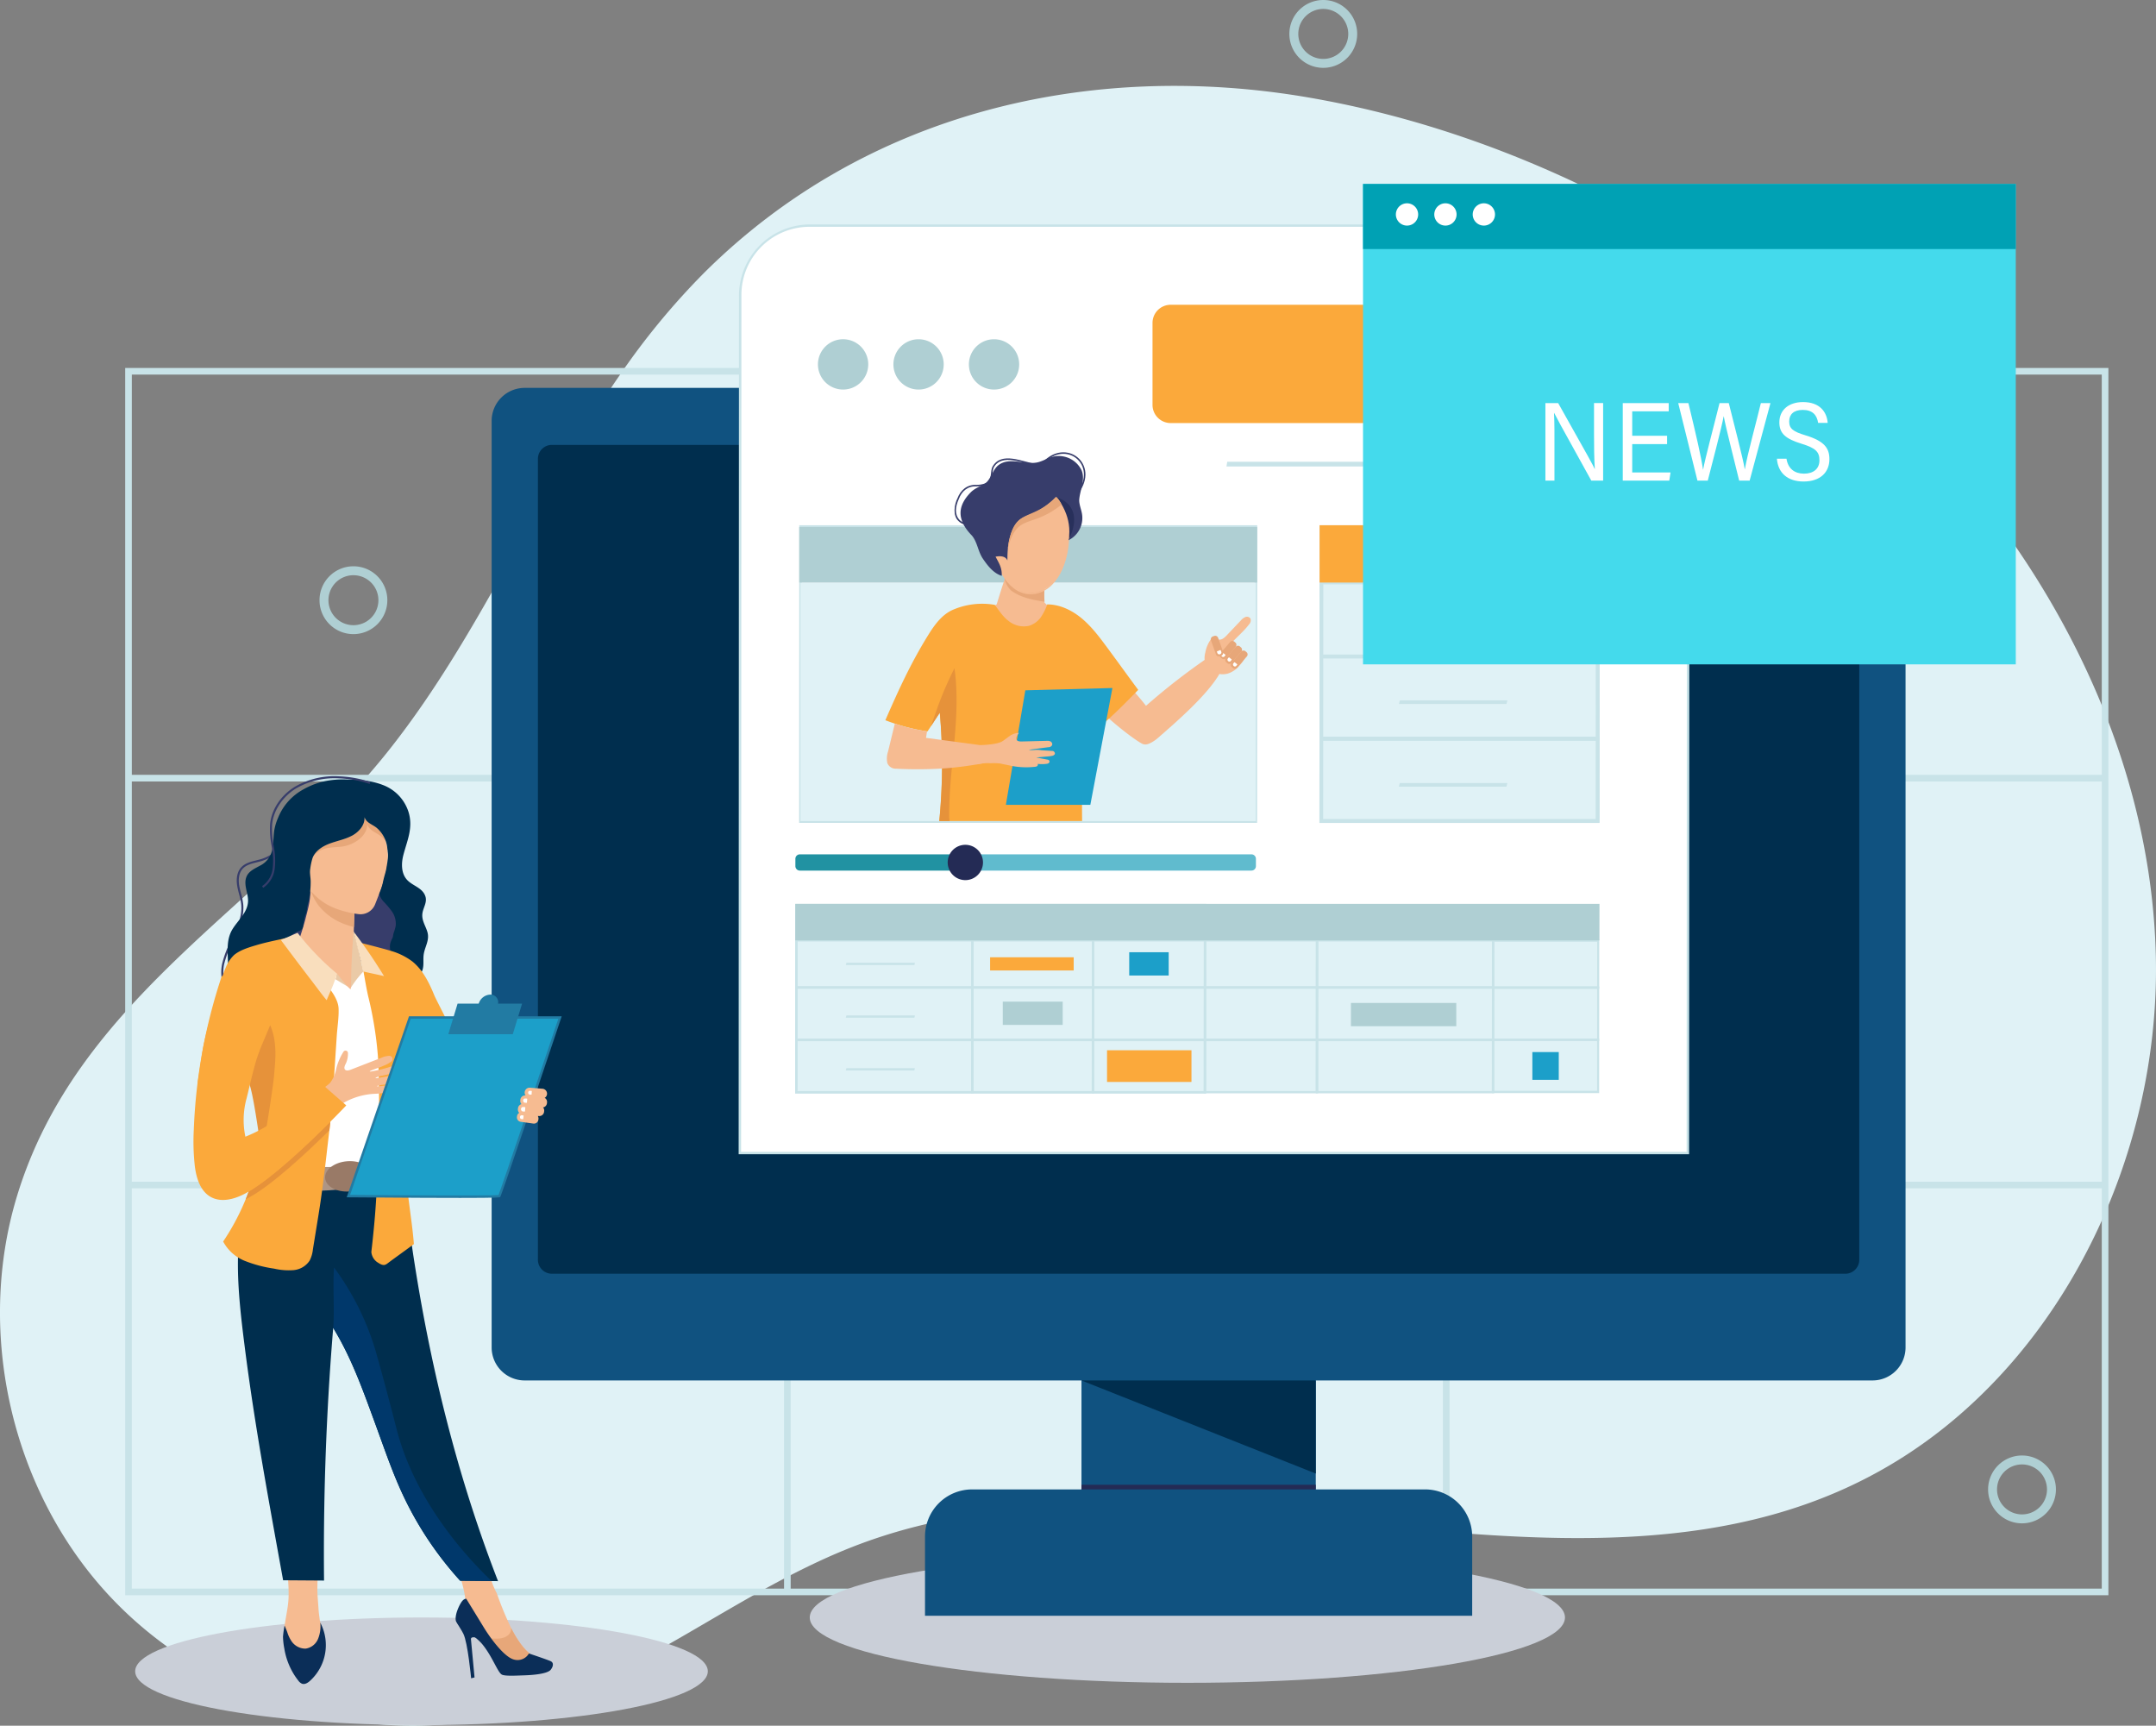 <svg xmlns="http://www.w3.org/2000/svg" xmlns:xlink="http://www.w3.org/1999/xlink" width="827.598" height="662.304" viewBox="0 0 827.598 662.304">
  <rect x="0" y="0" width="827.598" height="662.304" fill="#808080" stroke="none"/>
  <defs>
    <clipPath id="clip-path">
      <rect id="長方形_1685" data-name="長方形 1685" width="827.598" height="662.304" fill="none"/>
    </clipPath>
  </defs>
  <g id="グループ_40" data-name="グループ 40" transform="translate(0 0.002)">
    <g id="グループ_39" data-name="グループ 39" transform="translate(0 -0.002)" clip-path="url(#clip-path)">
      <path id="パス_124" data-name="パス 124" d="M282.53,503.605a13.019,13.019,0,1,1,13.019-13.019,13.033,13.033,0,0,1-13.019,13.019m0-22.608a9.589,9.589,0,1,0,9.589,9.589A9.6,9.6,0,0,0,282.53,481" transform="translate(-146.864 -260.239)" fill="#afcfd3"/>
      <path id="パス_125" data-name="パス 125" d="M1100.607,26.035a13.019,13.019,0,1,1,13.019-13.019,13.034,13.034,0,0,1-13.019,13.019m0-22.608a9.589,9.589,0,1,0,9.589,9.589,9.6,9.6,0,0,0-9.589-9.589" transform="translate(-592.657 0.003)" fill="#afcfd3"/>
      <path id="パス_126" data-name="パス 126" d="M1690,1253.52a13.019,13.019,0,1,1,13.018-13.019A13.033,13.033,0,0,1,1690,1253.52m0-22.608a9.589,9.589,0,1,0,9.588,9.589,9.6,9.6,0,0,0-9.588-9.589" transform="translate(-913.832 -668.888)" fill="#afcfd3"/>
      <path id="パス_127" data-name="パス 127" d="M237.818,183.545c-32.2,46.522-53.8,100.468-89.375,144.88-46.879,58.534-118.7,93.7-141.921,170.1-15.9,52.308-2.158,112.593,34.9,152.784s96.091,58.764,149.468,46.941c50.268-11.134,88.806-46.319,135.752-64.882,134.354-53.127,306.9,51.841,425.493-50.848,49.652-42.995,76.923-110.985,75.4-176.1-1.914-81.788-44.249-159.217-103.71-215.408-60.473-57.146-138.46-99.659-220.785-114-84.673-14.755-171.181,5.729-232.977,67.381a279.475,279.475,0,0,0-32.247,39.155" transform="translate(0 -39.467)" fill="#e0f2f6"/>
      <path id="パス_128" data-name="パス 128" d="M613.964,310.323H105.6v471H866.872v-471Zm-252.907,2.546H611.419V466.475H361.057ZM611.419,622.627H361.057V469.021H611.419ZM108.15,312.869H358.511V466.475H108.15Zm0,156.152H358.511V622.627H108.15ZM358.511,778.779H108.15V625.173H358.511Zm252.907,0H361.057V625.173H611.419Zm252.907,0H613.964V625.173H864.326Zm0-156.152H613.964V469.021H864.326ZM613.964,312.869H864.326V466.475H613.964Z" transform="translate(-57.547 -169.103)" fill="#c8e3e8"/>
      <path id="パス_129" data-name="パス 129" d="M114.017,1384.745c0,11.406,49.207,20.653,109.907,20.653s109.907-9.247,109.907-20.653-49.207-20.652-109.907-20.652-109.907,9.246-109.907,20.652" transform="translate(-62.131 -743.331)" fill="#cacfd8"/>
      <path id="パス_130" data-name="パス 130" d="M972.935,1334.07c0,13.847-64.9,25.073-144.95,25.073s-144.95-11.225-144.95-25.073S747.932,1309,827.985,1309s144.95,11.225,144.95,25.073" transform="translate(-372.205 -713.308)" fill="#cacfd8"/>
      <path id="パス_131" data-name="パス 131" d="M427.325,327.125H944.83a12.668,12.668,0,0,1,12.616,12.719V695.329a12.668,12.668,0,0,1-12.616,12.719H427.325a12.668,12.668,0,0,1-12.616-12.719V339.844a12.668,12.668,0,0,1,12.616-12.719" transform="translate(-225.987 -178.259)" fill="#105280"/>
      <path id="パス_132" data-name="パス 132" d="M458.875,375.2H955.823a5.365,5.365,0,0,1,5.13,5.571V687.718a5.365,5.365,0,0,1-5.13,5.571H458.875a5.364,5.364,0,0,1-5.13-5.571V380.772a5.364,5.364,0,0,1,5.13-5.571" transform="translate(-247.258 -204.457)" fill="#002e4e"/>
      <path id="パス_133" data-name="パス 133" d="M972.2,1256.09H798.336a18.086,18.086,0,0,0-18.087,18.087v30.4H990.292v-30.4A18.087,18.087,0,0,0,972.2,1256.09" transform="translate(-425.179 -684.478)" fill="#105280"/>
      <rect id="長方形_1667" data-name="長方形 1667" width="89.935" height="54.574" transform="translate(415.138 524.062)" fill="#105280"/>
      <path id="パス_134" data-name="パス 134" d="M912.18,1164.186l89.966,35.739v-35.739Z" transform="translate(-497.072 -634.396)" fill="#002e4e"/>
      <rect id="長方形_1668" data-name="長方形 1668" width="89.935" height="1.782" transform="translate(415.123 569.83)" fill="#242b55"/>
      <path id="パス_135" data-name="パス 135" d="M961.408,190.268H650.945a26.736,26.736,0,0,0-26.732,26.715l-.128,329.225H987.979l.127-329.225a26.7,26.7,0,0,0-26.7-26.715" transform="translate(-340.081 -103.681)" fill="#fff"/>
      <path id="パス_136" data-name="パス 136" d="M987.885,546.12H623.055v-.341l.128-329.225A27.344,27.344,0,0,1,650.5,189.272H960.962a27.072,27.072,0,0,1,27.051,27.056Zm-363.894-.907H986.95l.127-328.659a26.379,26.379,0,0,0-26.347-26.374H650.267a26.127,26.127,0,0,0-26.148,26.149Z" transform="translate(-339.52 -103.139)" fill="#c8e3e8"/>
      <rect id="長方形_1669" data-name="長方形 1669" width="156.829" height="71.906" transform="translate(305.71 347.327)" fill="#fff"/>
      <path id="パス_137" data-name="パス 137" d="M828.473,835.051H670.727v-.335l.045-72.46H828.519v.335Zm-156.828-.889H827.557l.044-71.017H671.689Z" transform="translate(-365.498 -415.374)" fill="#c8e3e8"/>
      <rect id="長方形_1670" data-name="長方形 1670" width="306.915" height="58.338" transform="translate(306.091 360.895)" fill="#e0f2f6"/>
      <path id="パス_138" data-name="パス 138" d="M739.265,811.007H670.781l.012-18.934h68.484Zm-67.566-.889h66.649l.011-17.157h-66.65Z" transform="translate(-365.527 -431.622)" fill="#c8e3e8"/>
      <path id="パス_139" data-name="パス 139" d="M739.238,852.828H670.754l.013-20.916h68.484Zm-67.566-.889h66.649l.012-19.139H671.684Z" transform="translate(-365.513 -453.331)" fill="#c8e3e8"/>
      <path id="パス_140" data-name="パス 140" d="M739.211,897.022H670.727l.013-20.917h68.484Zm-67.566-.889h66.649l.012-19.139H671.657Z" transform="translate(-365.498 -477.413)" fill="#c8e3e8"/>
      <path id="パス_141" data-name="パス 141" d="M1178.439,811.007h-68.484l.012-18.934h68.484Zm-67.566-.889h66.649l.01-17.157h-66.649Z" transform="translate(-604.846 -431.622)" fill="#c8e3e8"/>
      <path id="パス_142" data-name="パス 142" d="M1178.412,852.828h-68.484l.013-20.916h68.484Zm-67.566-.889H1177.5l.012-19.139h-66.649Z" transform="translate(-604.831 -453.331)" fill="#c8e3e8"/>
      <path id="パス_143" data-name="パス 143" d="M1178.384,897.022H1109.9l.013-20.917H1178.4Zm-67.566-.889h66.65l.012-19.139h-66.65Z" transform="translate(-604.815 -477.413)" fill="#c8e3e8"/>
      <path id="パス_144" data-name="パス 144" d="M866.458,811.007h-47.2l.012-18.934h47.2Zm-46.284-.889h45.367l.01-17.157H820.184Z" transform="translate(-446.435 -431.622)" fill="#c8e3e8"/>
      <path id="パス_145" data-name="パス 145" d="M866.431,852.828h-47.2l.013-20.916h47.2Zm-46.284-.889h45.367l.012-19.139H820.159Z" transform="translate(-446.421 -453.331)" fill="#c8e3e8"/>
      <path id="パス_146" data-name="パス 146" d="M866.4,897.022H819.2l.013-20.917h47.2Zm-46.284-.889h45.367l.012-19.139H820.131Z" transform="translate(-446.405 -477.413)" fill="#c8e3e8"/>
      <path id="パス_147" data-name="パス 147" d="M964.859,811.007h-43.9l.012-18.934h43.9Zm-42.977-.889h42.061l.01-17.157H921.892Z" transform="translate(-501.859 -431.622)" fill="#c8e3e8"/>
      <path id="パス_148" data-name="パス 148" d="M964.831,852.828h-43.9l.013-20.916h43.9Zm-42.977-.889h42.061l.012-19.139H921.866Z" transform="translate(-501.844 -453.331)" fill="#c8e3e8"/>
      <path id="パス_149" data-name="パス 149" d="M964.8,897.022h-43.9l.013-20.917h43.9Zm-42.977-.889h42.061l.012-19.139H921.838Z" transform="translate(-501.829 -477.413)" fill="#c8e3e8"/>
      <path id="パス_150" data-name="パス 150" d="M1059.328,811.007h-43.9l.012-18.934h43.9Zm-42.977-.889h42.061l.01-17.157h-42.061Z" transform="translate(-553.338 -431.622)" fill="#c8e3e8"/>
      <path id="パス_151" data-name="パス 151" d="M1059.3,852.828h-43.9l.013-20.916h43.9Zm-42.977-.889h42.061l.011-19.139h-42.061Z" transform="translate(-553.323 -453.331)" fill="#c8e3e8"/>
      <path id="パス_152" data-name="パス 152" d="M1059.273,897.022h-43.9l.013-20.917h43.9Zm-42.977-.889h42.061l.012-19.139h-42.061Z" transform="translate(-553.308 -477.413)" fill="#c8e3e8"/>
      <path id="パス_153" data-name="パス 153" d="M1299.673,811.149h-41.166l.011-18.876h41.167Zm-40.305-.886h39.446l.01-17.1h-39.446Z" transform="translate(-685.796 -431.731)" fill="#c8e3e8"/>
      <path id="パス_154" data-name="パス 154" d="M1299.647,852.841h-41.166l.012-20.852h41.166Zm-40.306-.886h39.446l.011-19.08h-39.446Z" transform="translate(-685.781 -453.373)" fill="#c8e3e8"/>
      <path id="パス_155" data-name="パス 155" d="M1299.621,896.9h-41.166l.012-20.852h41.166Zm-40.306-.886h39.446l.011-19.08h-39.446Z" transform="translate(-685.767 -477.382)" fill="#c8e3e8"/>
      <path id="パス_156" data-name="パス 156" d="M739.787,812.788H713.476l.227-.889h26.31Z" transform="translate(-388.793 -442.426)" fill="#c8e3e8"/>
      <path id="パス_157" data-name="パス 157" d="M739.759,857.235h-26.31l.228-.889h26.31Z" transform="translate(-388.778 -466.646)" fill="#c8e3e8"/>
      <path id="パス_158" data-name="パス 158" d="M739.732,901.681h-26.31l.228-.889h26.31Z" transform="translate(-388.763 -490.866)" fill="#c8e3e8"/>
      <path id="パス_159" data-name="パス 159" d="M979.518,762.257H670.826l-.016,14.013H979.5Z" transform="translate(-365.543 -415.374)" fill="#afcfd3"/>
      <rect id="長方形_1671" data-name="長方形 1671" width="106.063" height="112.855" transform="translate(507.225 202.274)" fill="#fff"/>
      <path id="パス_160" data-name="パス 160" d="M1220.448,557.2h-107.5v-.525l.071-113.725h107.5v.525Zm-106.062-1.395h104.624l.069-111.46H1114.455Z" transform="translate(-606.475 -241.377)" fill="#c8e3e8"/>
      <rect id="長方形_1672" data-name="長方形 1672" width="106.063" height="91.56" transform="translate(507.19 223.57)" fill="#e0f2f6"/>
      <path id="パス_161" data-name="パス 161" d="M1220.515,519.467H1113.031l.018-29.717h107.484Zm-106.043-1.395h104.605l.017-26.927H1114.488Z" transform="translate(-606.522 -266.878)" fill="#c8e3e8"/>
      <path id="パス_162" data-name="パス 162" d="M1220.471,585.1H1112.987l.02-32.828h107.484Zm-106.044-1.395h104.6l.019-30.038h-104.6Z" transform="translate(-606.498 -300.95)" fill="#c8e3e8"/>
      <path id="パス_163" data-name="パス 163" d="M1220.429,654.466H1112.945l.02-32.828H1220.45Zm-106.044-1.395h104.605l.018-30.038H1114.4Z" transform="translate(-606.475 -338.747)" fill="#c8e3e8"/>
      <path id="パス_164" data-name="パス 164" d="M1221.332,522.263h-41.293l.357-1.395h41.294Z" transform="translate(-643.036 -283.835)" fill="#c8e3e8"/>
      <path id="パス_165" data-name="パス 165" d="M1221.289,592.02H1180l.357-1.395h41.294Z" transform="translate(-643.012 -321.847)" fill="#c8e3e8"/>
      <path id="パス_166" data-name="パス 166" d="M1221.246,661.778h-41.294l.357-1.395H1221.6Z" transform="translate(-642.989 -359.861)" fill="#c8e3e8"/>
      <rect id="長方形_1673" data-name="長方形 1673" width="107.488" height="21.993" transform="translate(506.536 201.577)" fill="#fba93b"/>
      <rect id="長方形_1674" data-name="長方形 1674" width="174.786" height="112.841" transform="translate(307.283 202.274)" fill="#fff"/>
      <path id="パス_167" data-name="パス 167" d="M849.87,557.189H674.061v-.525l.05-113.71H849.92v.525Zm-174.785-1.395H848.848l.049-111.446H675.133Z" transform="translate(-367.315 -241.377)" fill="#c8e3e8"/>
      <rect id="長方形_1675" data-name="長方形 1675" width="174.786" height="91.548" transform="translate(307.258 223.567)" fill="#e0f2f6"/>
      <rect id="長方形_1676" data-name="長方形 1676" width="175.798" height="21.293" transform="translate(306.793 202.274)" fill="#afcfd3"/>
      <path id="パス_168" data-name="パス 168" d="M1167.426,391.252H1034.533l.3-1.814h132.893Z" transform="translate(-563.746 -212.215)" fill="#c8e3e8"/>
      <path id="パス_169" data-name="パス 169" d="M1146.591,302.426H979.133a6.972,6.972,0,0,1-6.972-6.973V264a6.972,6.972,0,0,1,6.972-6.973h167.457a6.973,6.973,0,0,1,6.972,6.973v31.448a6.973,6.973,0,0,1-6.972,6.973" transform="translate(-529.758 -140.063)" fill="#fba93b"/>
      <path id="パス_170" data-name="パス 170" d="M709.248,295.755A9.653,9.653,0,1,1,699.6,286.1a9.653,9.653,0,0,1,9.653,9.653" transform="translate(-375.969 -155.904)" fill="#afcfd3"/>
      <path id="パス_171" data-name="パス 171" d="M772.911,295.755a9.653,9.653,0,1,1-9.653-9.653,9.653,9.653,0,0,1,9.653,9.653" transform="translate(-410.661 -155.904)" fill="#afcfd3"/>
      <path id="パス_172" data-name="パス 172" d="M836.575,295.755a9.653,9.653,0,1,1-9.653-9.653,9.653,9.653,0,0,1,9.653,9.653" transform="translate(-445.353 -155.904)" fill="#afcfd3"/>
      <rect id="長方形_1677" data-name="長方形 1677" width="32.086" height="5.062" transform="translate(380.059 367.387)" fill="#fba93b"/>
      <rect id="長方形_1678" data-name="長方形 1678" width="32.41" height="12.159" transform="translate(424.946 403.071)" fill="#fba93b"/>
      <rect id="長方形_1679" data-name="長方形 1679" width="15.142" height="8.934" transform="translate(433.463 365.451)" fill="#1c9fc9"/>
      <rect id="長方形_1680" data-name="長方形 1680" width="10.136" height="10.655" transform="translate(588.209 403.764)" fill="#1c9fc9"/>
      <rect id="長方形_1681" data-name="長方形 1681" width="23.008" height="8.934" transform="translate(384.924 384.411)" fill="#afcfd3"/>
      <rect id="長方形_1682" data-name="長方形 1682" width="40.442" height="8.934" transform="translate(518.568 384.914)" fill="#afcfd3"/>
      <path id="パス_173" data-name="パス 173" d="M837.894,496.5c1.346,5.806,8.444,8.022,13.8,7.018a24.3,24.3,0,0,0,8.276-3.524c-3.238-5.74-3.141-12.93-1.272-19.108-5.641,1.538-9.695.546-14.616-2.613-2.6,5.988-4.109,12.154-6.184,18.228" transform="translate(-456.592 -260.621)" fill="#f6bb91"/>
      <path id="パス_174" data-name="パス 174" d="M847.254,487.689a10.089,10.089,0,0,0,2.482,4.4c3.645,2.774,8.472,3.693,12.919,4.367a31.786,31.786,0,0,1-.075-4.209c-5.187-.575-11.157-1.423-15.177-4.988.014-.035-.119.332-.149.426" transform="translate(-461.692 -265.521)" fill="#e7a779"/>
      <path id="パス_175" data-name="パス 175" d="M896.453,423.3c1.818,4.024.69,8.255-1.746,11.571a10.526,10.526,0,0,0-.2-2.6,13.832,13.832,0,0,1-3.521-5.318c-.513-1.369-3.014-9.357-.724-9.425a10.382,10.382,0,0,1,6.189,5.775" transform="translate(-484.612 -227.52)" fill="#28305b"/>
      <path id="パス_176" data-name="パス 176" d="M837.217,428.857c1.69,28.776,29.1,26.806,29.093-1.37-.666-27.516-31.7-26.507-29.093,1.37" transform="translate(-456.138 -221.998)" fill="#f6bb91"/>
      <path id="パス_177" data-name="パス 177" d="M841.526,443.213c-5.46-7.527-6.349-22.169-1.788-30.166,9.447-16.048,28.008-1.391,26.675,13.725.007,9.569-4.3,21.75-14.167,22.568-4.417.152-7.852-2.072-10.72-6.126m8.078-36.539c-18.341,1.877-15.441,42.152,2.616,42.183,17.554-1.226,19.54-42.618-2.616-42.183" transform="translate(-456 -221.28)" fill="#f6bb91"/>
      <path id="パス_178" data-name="パス 178" d="M851.613,416.909s7.366-12.617-4.732-16.59a31.2,31.2,0,0,1-8.692,6.216c-1.888.817-3.948,1.375-5.512,2.711-3.882,3.905-4.484,10.157-4.458,15.427-.725-1.811-2.917-1.774-4.548-1.475,1.386,2.669,2.476,4.14,2.376,7.362-3.187-1.019-5.339-3.8-7.158-6.458-1.961-2.779-2.126-6.336-4.249-8.948-5.607-5.718-6.049-11.172-.265-16.875,1.508-1.391,3.5-2.1,5.233-3.1,2.3-1.7,2.8-5.027,4.943-6.914,4.314-3.628,10.429-.109,15.364-1.291,1.872-.447,3.541-1.516,5.392-2.043a9.755,9.755,0,0,1,11.389,5.121c1.551,3.777-.751,7.778-.919,11.545.036,1.763.778,3.429,1.071,5.167a9.483,9.483,0,0,1-5.235,10.14" transform="translate(-441.518 -209.559)" fill="#373d6b"/>
      <path id="パス_179" data-name="パス 179" d="M851.411,433.085a28.894,28.894,0,0,0-1.269,5.833c3.607-13.85,8.887-7.378,20.621-16.862a10.072,10.072,0,0,0-1.793-2.714l-.439-.151c-7.906,8.4-14.455,5.043-17.121,13.893" transform="translate(-463.266 -228.429)" fill="#e7a779"/>
      <path id="パス_180" data-name="パス 180" d="M892.622,396.2c7.272-11.246-6.719-21.12-15.459-9.629l.44.374c8.378-11,21.392-1.585,14.545,8.923Z" transform="translate(-477.991 -207.859)" fill="#373d6b"/>
      <path id="パス_181" data-name="パス 181" d="M814,415.885l.575-.06c-.8-3.986-5.219-3.4-7.491-5.633-2.024-2.2-1.561-5.167-.247-8.082,1.116-2.92,3.331-4.968,6.833-4.793,2.045-.006,4.384-.624,5.18-1.932,1.109-1.549.67-3.614,1.359-5.294,3.1-5.708,11.52-1.4,16.306-.778l.128-.564c-5.194-.695-13.518-5.113-16.967,1.119-.709,1.628-.282,3.735-1.3,5.181-.68,1.152-2.906,1.688-4.741,1.691-3.686-.2-6.189,2.085-7.331,5.138-1.238,2.322-1.9,6.7.368,8.725,2.161,2.277,6.457,1.614,7.324,5.283" transform="translate(-438.763 -210.658)" fill="#373d6b"/>
      <path id="パス_182" data-name="パス 182" d="M823.812,510.65c.708.121,5.725-1.384,10.531-4.474a71.955,71.955,0,0,0,11.438,3.413,3.772,3.772,0,0,0,2.3-.052A3.9,3.9,0,0,0,849.768,507a14.954,14.954,0,0,0,6.626,4.067,67.006,67.006,0,0,1-2.975,12.41,5.933,5.933,0,0,1-1.526,2.746c-1.316,1.114-3.276.875-4.952.471a41.551,41.551,0,0,1-12.006-4.957,19.1,19.1,0,0,1-5.335-4.518c-1.42-1.865-6.149-6.627-5.788-6.565" transform="translate(-448.908 -275.829)" fill="#f6bb91"/>
      <path id="パス_183" data-name="パス 183" d="M969.457,552.525a251.416,251.416,0,0,0-25.169,19.437c-2.6-3.368-6.269-7.4-9.153-10.474a18.645,18.645,0,0,1-4.484,7.686,17.414,17.414,0,0,1-5.05,3.465c6.944,7.019,17.118,14.452,17.98,14.1,1.429.431,4.058-1.372,5.184-2.353,7.226-6.293,18.818-16.325,23.688-24.6-.652-.674-2.605-6.9-3-7.269" transform="translate(-504.386 -301.085)" fill="#f6bb91"/>
      <path id="パス_184" data-name="パス 184" d="M1019.068,528.03a12.454,12.454,0,0,0-2.728,5.837,7.823,7.823,0,0,0-.093,3.941,5.921,5.921,0,0,0,2.494,3.125A7.685,7.685,0,0,0,1024.8,542a9.374,9.374,0,0,0,4.568-3.028c.947-1.073,2.773-3.088,2.028-4.638a4.712,4.712,0,0,0-1.45-1.546,3.617,3.617,0,0,0-1.855-.941c-.4-.03-.792.072-1.189.054a.991.991,0,0,1-.948-.587c-.123-.41.179-.815.466-1.131,2.178-2.4,4.716-4.478,6.672-7.063a2.279,2.279,0,0,0,.608-2.216,1.621,1.621,0,0,0-1.976-.648,4.726,4.726,0,0,0-1.793,1.363l-5.25,5.527a8.593,8.593,0,0,1-1.368,1.246,2.74,2.74,0,0,1-1.545.55c-.511-.029-.88-.44-1.305-.7-.448-.268-1.034-.6-1.389-.219" transform="translate(-553.663 -283.449)" fill="#f6bb91"/>
      <path id="パス_185" data-name="パス 185" d="M1038.6,555l.411.354a1.142,1.142,0,0,0,1.611-.119l3.746-4.346a1.142,1.142,0,0,0-.119-1.61l-.412-.355a1.142,1.142,0,0,0-1.61.119l-3.746,4.346a1.142,1.142,0,0,0,.119,1.61" transform="translate(-565.744 -298.972)" fill="#e7a779"/>
      <path id="パス_186" data-name="パス 186" d="M1033.891,550.943l.411.354a1.142,1.142,0,0,0,1.611-.119l3.746-4.346a1.142,1.142,0,0,0-.119-1.61l-.412-.355a1.142,1.142,0,0,0-1.61.119l-3.746,4.346a1.142,1.142,0,0,0,.119,1.611" transform="translate(-563.18 -296.762)" fill="#e7a779"/>
      <path id="パス_187" data-name="パス 187" d="M1029.187,546.887l.411.354a1.142,1.142,0,0,0,1.611-.119l3.746-4.346a1.142,1.142,0,0,0-.119-1.61l-.411-.355a1.142,1.142,0,0,0-1.611.119l-3.746,4.346a1.142,1.142,0,0,0,.119,1.61" transform="translate(-560.616 -294.551)" fill="#e7a779"/>
      <path id="パス_188" data-name="パス 188" d="M1040.723,558.544l.875.7a.17.17,0,0,1,.025.243l-.392.471a.67.67,0,0,1-.86.032.8.8,0,0,1-.329-.785,1.333,1.333,0,0,1,.32-.479l.122-.154a.171.171,0,0,1,.241-.027" transform="translate(-566.739 -304.345)" fill="#fff"/>
      <path id="パス_189" data-name="パス 189" d="M1036.061,554.439l.875.7a.171.171,0,0,1,.024.243l-.393.471a.669.669,0,0,1-.86.032.8.8,0,0,1-.329-.785,1.323,1.323,0,0,1,.321-.478l.122-.154a.171.171,0,0,1,.241-.027" transform="translate(-564.198 -302.108)" fill="#fff"/>
      <path id="パス_190" data-name="パス 190" d="M1030.8,550.538l.875.7a.17.17,0,0,1,.024.243l-.392.471a.67.67,0,0,1-.861.032.8.8,0,0,1-.329-.785,1.327,1.327,0,0,1,.321-.479l.122-.154a.171.171,0,0,1,.24-.027" transform="translate(-561.334 -299.982)" fill="#fff"/>
      <path id="パス_191" data-name="パス 191" d="M1024.8,544.017l.526-.187a1.173,1.173,0,0,0,.71-1.5l-1.916-5.369a1.174,1.174,0,0,0-1.5-.71l-.526.188a1.172,1.172,0,0,0-.71,1.5l1.916,5.369a1.173,1.173,0,0,0,1.5.71" transform="translate(-556.543 -292.18)" fill="#e7a779"/>
      <path id="パス_192" data-name="パス 192" d="M1026.6,548.721l1.112-.458a.184.184,0,0,1,.241.1l.238.613a.718.718,0,0,1-.418.825.855.855,0,0,1-.908-.1,1.435,1.435,0,0,1-.283-.55l-.081-.194a.184.184,0,0,1,.1-.24" transform="translate(-559.36 -298.755)" fill="#fff"/>
      <path id="パス_193" data-name="パス 193" d="M843.865,542.242c-3.955,4.057-10.077,10.336-14.512,13.857-2.15-4.622-3.148-5.918-5.6-11.6-1.351,17.039-1.564,30.132-1.436,47.35,0,.246,0,.493.008.739H767.5s.132-1.321.187-1.984c.064-.684.119-1.368.17-2.052.034-.365.06-.731.085-1.1.047-.608.093-1.215.132-1.823.009-.1.017-.2.017-.3q.076-1.147.14-2.285c.017-.2.026-.391.03-.586.03-.553.06-1.1.08-1.657q.032-.6.052-1.2c.025-.582.046-1.168.063-1.751.013-.2.022-.4.017-.612.026-.607.038-1.219.051-1.827.009-.357.017-.718.017-1.075q.019-.771.025-1.542c0-.123,0-.242,0-.366,0-.514.008-1.032.008-1.546q.007-1.58-.021-3.161c0-.679-.017-1.359-.034-2.039s-.03-1.351-.051-2.026c-.025-.73-.055-1.465-.085-2.2q-.1-2.555-.268-5.1c-.022-.374-.047-.743-.076-1.118-.093-1.41-.208-2.821-.336-4.231-1.257,1.886-2.294,3.488-3.432,5.221-.416.629-.841,1.275-1.3,1.959l-.174-.025a76.643,76.643,0,0,1-12.358-2.969q-1.835-.605-3.641-1.3c5.081-11.623,9.707-21.793,16.385-32.58,2.345-3.794,5.064-7.629,9.07-9.592a28.268,28.268,0,0,1,16.559-2.107c1.644,2.2,3.157,4.631,5.374,6.241a9.294,9.294,0,0,0,7.74,1.81,8.844,8.844,0,0,0,4.456-3.156,20.93,20.93,0,0,0,2.566-5.072c4.919,0,9.618,2.315,13.382,5.489s6.725,7.162,9.656,11.117c3.946,5.332,7.923,10.867,11.878,16.2" transform="translate(-406.951 -277.479)" fill="#fba93b"/>
      <path id="パス_194" data-name="パス 194" d="M792.208,619.82a11.749,11.749,0,0,0,.174,2.388h-3.96c.068-.659.127-1.322.183-1.984.064-.684.123-1.368.17-2.052.034-.365.064-.73.085-1.1.051-.607.093-1.215.131-1.822.009-.1.017-.2.017-.3.055-.76.1-1.525.14-2.285.017-.2.025-.391.03-.586.034-.552.06-1.1.081-1.657q.038-.6.051-1.2c.03-.582.051-1.164.064-1.75.013-.2.021-.4.017-.612.026-.608.042-1.215.051-1.826.013-.357.017-.714.017-1.075.017-.514.021-1.028.026-1.542q.013-.956.013-1.912.006-1.58-.021-3.16c0-.68-.017-1.36-.034-2.039s-.03-1.351-.051-2.026c-.025-.735-.051-1.466-.085-2.2-.064-1.7-.157-3.4-.268-5.1-.021-.374-.047-.743-.076-1.117q-.147-2.115-.336-4.231c-1.257,1.886-2.294,3.488-3.432,5.221q1.07-3.021,2.128-6.045a131.854,131.854,0,0,1,6.929-16.245c2.634,18.616-2.022,37.456-2.043,56.259" transform="translate(-427.874 -307.099)" fill="#e6923a"/>
      <path id="パス_195" data-name="パス 195" d="M855.937,581.119l-7.465,43.957h32.418l8.477-44.841Z" transform="translate(-462.356 -316.185)" fill="#1c9fc9"/>
      <path id="パス_196" data-name="パス 196" d="M834.91,620.218c.376-.285.765-.579,1.164-.85a6.423,6.423,0,0,1,3.189-1.262l.5-.033-.294.408a4.529,4.529,0,0,0-.66,1.125,1.344,1.344,0,0,0,.055,1.131c.359.589,1.222.648,2.021.628l9.522-.238a3.257,3.257,0,0,1,1.288.146,1.27,1.27,0,0,1,.853,1.118,1.026,1.026,0,0,1-.343.755,1.724,1.724,0,0,1-1.224.429l-7.4.977a2.292,2.292,0,0,0,.554.1,12.218,12.218,0,0,0,1.672-.021,8.372,8.372,0,0,1,2.566.114l4.308.267a.969.969,0,0,1,.745.523.724.724,0,0,1,.067.739,1.519,1.519,0,0,1-1.039.614,13.756,13.756,0,0,1-1.766.239l-4.289.39,4.317.818a.99.99,0,0,1,.67.346.756.756,0,0,1-.2.987,1.625,1.625,0,0,1-.821.287,13.313,13.313,0,0,1-3.4.018.631.631,0,0,1,.042.1.742.742,0,0,1-.346.809,1.65,1.65,0,0,1-.708.2,29.644,29.644,0,0,1-9.979-.545c-.536-.121-1.04-.219-1.527-.313-.6-.116-1.223-.236-1.893-.4a22.435,22.435,0,0,0-3.689-.1,17.98,17.98,0,0,0-5.044.4l-.543.035.251-.289a33.626,33.626,0,0,1,1.28-7.106s6.35-.088,8.556-1.454c.534-.33,1.047-.719,1.544-1.1" transform="translate(-448.628 -336.804)" fill="#f6bb91"/>
      <path id="パス_197" data-name="パス 197" d="M769.055,616.531q-2.98-.4-5.967-.8.189-1.258.382-2.494a76.333,76.333,0,0,1-12.359-2.969q-1.307,5.36-2.609,10.718a8.48,8.48,0,0,0-.27,4.412,3.452,3.452,0,0,0,3.379,2.167,158.461,158.461,0,0,0,17.628-.061,131.028,131.028,0,0,0,16.39-2.145l.821-6.485q-8.7-1.171-17.394-2.339" transform="translate(-407.623 -332.55)" fill="#f6bb91"/>
      <path id="パス_198" data-name="パス 198" d="M736.4,720.5H672.632a1.718,1.718,0,0,0-1.718,1.718v2.8a1.718,1.718,0,0,0,1.718,1.718H736.4a1.718,1.718,0,0,0,1.718-1.718v-2.8A1.718,1.718,0,0,0,736.4,720.5" transform="translate(-365.6 -392.618)" fill="#2192a2"/>
      <path id="パス_199" data-name="パス 199" d="M923.075,720.5H814.117a1.718,1.718,0,0,0-1.718,1.718v2.8a1.718,1.718,0,0,0,1.718,1.718H923.075a1.718,1.718,0,0,0,1.718-1.718v-2.8a1.718,1.718,0,0,0-1.718-1.718" transform="translate(-442.699 -392.618)" fill="#60bbce"/>
      <path id="パス_200" data-name="パス 200" d="M799.386,719.239a6.776,6.776,0,1,1,6.776,6.776,6.776,6.776,0,0,1-6.776-6.776" transform="translate(-435.608 -388.24)" fill="#242b55"/>
      <path id="パス_282" data-name="パス 282" d="M0,0H250.564V184.378H0Z" transform="translate(523.211 70.593)" fill="#44daec"/>
      <rect id="長方形_1684" data-name="長方形 1684" width="250.564" height="24.989" transform="translate(523.211 70.593)" fill="#00a1b4"/>
      <path id="パス_201" data-name="パス 201" d="M1185.99,175.726a4.278,4.278,0,1,1-4.277-4.277,4.277,4.277,0,0,1,4.277,4.277" transform="translate(-641.617 -93.426)" fill="#fff"/>
      <path id="パス_202" data-name="パス 202" d="M1218.393,175.726a4.277,4.277,0,1,1-4.277-4.277,4.277,4.277,0,0,1,4.277,4.277" transform="translate(-659.275 -93.426)" fill="#fff"/>
      <path id="パス_203" data-name="パス 203" d="M1250.8,175.726a4.277,4.277,0,1,1-4.277-4.277,4.277,4.277,0,0,1,4.277,4.277" transform="translate(-676.932 -93.426)" fill="#fff"/>
      <path id="パス_204" data-name="パス 204" d="M1303.565,431.09V401.326h4.9c11.875,21.127,13.478,23.976,14.02,25.287h.058c-.274-3.963-.317-8.763-.317-13.591v-11.7h3.5V431.09h-4.538c-12.7-22.882-13.64-24.756-14.279-26h-.043c.215,3.847.175,8.837.175,14.18V431.09Z" transform="translate(-710.349 -246.629)" fill="#fff"/>
      <path id="パス_205" data-name="パス 205" d="M1385.835,417.067H1372.45v10.877h14.721l-.5,3.146h-17.848V401.325h17.637v3.161H1372.45v9.392h13.385Z" transform="translate(-745.912 -246.628)" fill="#fff"/>
      <path id="パス_206" data-name="パス 206" d="M1422.973,431.09l-7.383-29.764h3.908c2.986,12.317,4.964,20.9,5.61,25.523h.043c.691-4,4.522-18.259,6.3-25.523H1435c1.671,6.7,5.507,21.47,6.137,25.373h.043c.893-5.406,4.684-19.2,6.14-25.373H1451l-7.994,29.764h-4.012c-1.658-6.9-5.162-20.448-5.918-24.672h-.043c-.855,4.6-4.377,17.911-6.1,24.672Z" transform="translate(-771.394 -246.629)" fill="#fff"/>
      <path id="パス_207" data-name="パス 207" d="M1502.518,422.221c.583,3.862,3.193,5.725,6.727,5.725,3.569,0,5.922-1.825,5.922-5.139,0-3.3-1.555-4.692-6.776-6.314-6.232-1.9-8.616-3.967-8.616-8.235,0-4.728,3.568-7.786,9.1-7.786,6.406,0,9.133,3.775,9.451,7.978h-3.667c-.456-3.041-2.2-4.97-5.883-4.97-3.487,0-5.224,1.706-5.224,4.437,0,2.793,1.55,3.895,6.326,5.338,7.336,2.226,9.112,5.036,9.112,9.137,0,4.952-3.426,8.564-9.912,8.564-6.175,0-9.818-3.317-10.246-8.737Z" transform="translate(-816.758 -246.164)" fill="#fff"/>
      <path id="パス_208" data-name="パス 208" d="M189.89,765.775c-3.285-3.084-3.67-8.082-2.937-11.73a39.688,39.688,0,0,1,3.568-9.287c.343-.708.684-1.414,1.016-2.124,1.594-3.417,3.167-7.463,2.745-11.559a26.206,26.206,0,0,0-.813-3.9c-.26-.992-.528-2.017-.7-3.052-.5-2.955.018-5.475,1.452-7.094,1.494-1.688,3.719-2.239,5.871-2.773.65-.161,1.322-.328,1.952-.522a16.057,16.057,0,0,0,9.917-8.927l.714.3a16.843,16.843,0,0,1-10.4,9.363c-.651.2-1.334.37-1.994.534-2.13.527-4.142,1.027-5.477,2.534-1.721,1.944-1.534,4.877-1.268,6.451.168,1,.432,2.009.688,2.984a26.79,26.79,0,0,1,.835,4.018c.441,4.284-1.175,8.453-2.814,11.966-.333.713-.677,1.423-1.02,2.134a39.092,39.092,0,0,0-3.505,9.1c-.693,3.444-.346,8.145,2.706,11.011Z" transform="translate(-101.705 -384.067)" fill="#373d6b"/>
      <path id="パス_209" data-name="パス 209" d="M277.516,737.687c1.044,2.4,2.58,4.57,3.613,6.978a18.572,18.572,0,0,1,1.2,10.525c-.526,2.935-1.976,5.948-4.665,7.237-3.139,1.5-6.812.241-10.221-.46a30.423,30.423,0,0,0-12.6.08c-2.875.63-5.747,1.686-8.674,1.378-4.224-.445-7.735-3.755-9.494-7.622s-2.044-8.23-2.049-12.478c0-3.915.287-8.076,2.567-11.258a19.529,19.529,0,0,1,5.577-4.738c5.127-3.291,10.758-6.386,16.851-6.386a35.588,35.588,0,0,1,10,1.943l5.421,1.6c.7.208,1.374.2,1.527.913a10.957,10.957,0,0,1-.473,2.5,19.028,19.028,0,0,0,1.413,9.787" transform="translate(-127.859 -392.861)" fill="#373d6b"/>
      <path id="パス_210" data-name="パス 210" d="M252.452,702.671a16.153,16.153,0,0,0,3.54,12.211,23.6,23.6,0,0,0,10.656,7.286,41.232,41.232,0,0,0,8.439,1.952,6.015,6.015,0,0,0,6.386-3.766c1.957-4.993,4.1-10.118,4.724-15.486a22.126,22.126,0,0,0-1.636-11.7,16.579,16.579,0,0,0-6.19-7.184c-.446-.278-1.491-1.087-2.029-.924s-1.261,1.378-1.649,1.8q-1.795,1.944-3.75,3.732a67.691,67.691,0,0,1-18.491,12.076" transform="translate(-137.485 -373.298)" fill="#f6bb91"/>
      <path id="パス_211" data-name="パス 211" d="M252.916,744.841c.642,5.48-.319,8.437-1.668,13.787a136.6,136.6,0,0,1-5.328,15.659c6.3,8.5,12.271,17.2,18.572,25.7l.343-.576c4.294-7.217,3.861-16.749,5.7-24.943-.78-.426-.608-.409-.82-1.272a9.664,9.664,0,0,1-.152-2.654q.382-11,.764-22a159.688,159.688,0,0,1-17.409-3.706" transform="translate(-134.008 -405.884)" fill="#f6bb91"/>
      <path id="パス_212" data-name="パス 212" d="M262.455,751.676a17.649,17.649,0,0,0,2.83,5.426,22.845,22.845,0,0,0,10.32,7.286,32.218,32.218,0,0,0,3.271,1.009q.087-2.6.174-5.2a37.1,37.1,0,0,1-6.663-1.724,23.064,23.064,0,0,1-9.931-6.8" transform="translate(-143.019 -409.608)" fill="#e7a779"/>
      <path id="パス_213" data-name="パス 213" d="M264.2,704.237a8.524,8.524,0,0,1,5.225-3.181c3.418-.713,5.671-.06,9.288-1.58,3.218-1.352,6.391-4.222,6.168-7.706.863,2.692,3.75,3.247,5.677,4.988a14.265,14.265,0,0,1,1.483,1.56c-.058-.163-.119-.326-.183-.486q-.04-.1-.082-.2c-.013-.033-.028-.066-.042-.1-.028-.065-.057-.13-.087-.2-.015-.032-.03-.065-.045-.1-.046-.1-.092-.193-.14-.287a12.16,12.16,0,0,0-2.706-3.544,20.262,20.262,0,0,0-3.031-2.005h0c-.056,0-.111-.077-.166-.117h0q-.205-.148-.4-.31h0c-.076-.065-.151-.131-.223-.2h0a3.85,3.85,0,0,1-1.052-1.646v0a6.927,6.927,0,0,1-2.308,5.286,10.86,10.86,0,0,1-2.419,1.784c-.165.089-.331.266-.5.349-.084.041-.168.212-.252.212h-.254c-.086,0-.17.151-.255.151h0a.668.668,0,0,0-.257.058c-.215.09-.432.149-.65.231-.131.05-.263.085-.394.132-1.934.694-3.96,1.166-5.9,1.872-2.814,1.027-5.311,2.554-6.5,5.028" transform="translate(-143.972 -375.527)" fill="#e7a779"/>
      <path id="パス_214" data-name="パス 214" d="M192.862,716.987a11.324,11.324,0,0,1,.993-2.107c2.092-3.462,5.837-6.4,6-10.74.114-3.08-1.742-6.16-.686-9.2.809-2.331,3.192-3.325,5.228-4.453a8.77,8.77,0,0,0,4.863-6.845c.368-2.17.337-4.39.638-6.571a20.219,20.219,0,0,1,1.488-4.98,21.447,21.447,0,0,1,8.049-9.905,30.55,30.55,0,0,1,8.556-3.841,34.4,34.4,0,0,1,9.82-.951c4.645.019,9.37.39,13.7,2.067A16.327,16.327,0,0,1,261.6,670.34c1.579,5.832-.665,10.483-2.112,15.988-.845,3.216-.875,6.989,1.326,9.482,2.023,2.293,5.517,2.931,6.891,5.845,1.342,2.846-.9,4.978-.968,7.757-.062,2.412,1.389,4.385,2,6.621.874,3.219-1.161,5.721-1.494,8.818-.137,1.276-.015,2.568-.1,3.849-.148,2.117-.958,4.17-3.4,3.976a7.255,7.255,0,0,1-3.889-1.669,16.327,16.327,0,0,1-2.873-3.176,13.382,13.382,0,0,1-2.489-4.861,6.608,6.608,0,0,1-.075-2.531,9.616,9.616,0,0,1,.883-2.212c.26-.61.257-1.341.461-1.982a18,18,0,0,0,.76-2.6,8.122,8.122,0,0,0-1.284-5.393,32.393,32.393,0,0,0-3.381-4.038,7.158,7.158,0,0,1-1.652-2.944,21.406,21.406,0,0,0,1.336-3.976c.268-1.441.648-2.8,1.049-4.2a22.746,22.746,0,0,0,.588-2.966c.075-.406.138-.815.185-1.23.019-.161.04-.324.061-.487s.053-.351.081-.526a1.261,1.261,0,0,0,.016-.178,9.638,9.638,0,0,0-.067-2.727,3.369,3.369,0,0,0-.105-.814,12.456,12.456,0,0,0-.374-2.309,11.935,11.935,0,0,0-3.539-5.734c-1.653-1.494-4.13-1.971-4.871-4.281.191,2.99-2.094,5.642-4.728,7.07s-5.642,1.973-8.457,3-5.63,2.75-6.735,5.535a23.285,23.285,0,0,0-.905,4.2c-.292,1.529.147,3.279.157,4.836a36.563,36.563,0,0,1-.628,6.965c-.21,1.119-.655,2.259-.775,3.384a7.854,7.854,0,0,1-.656,2.675,5.684,5.684,0,0,0-.309,1.286q-.279,1.428-.557,2.856a2.116,2.116,0,0,1-1.723,1.952c-3.795,1.54-4.606,4.018-8.4,5.568-.235.1-1,.756-1.227.862a59.921,59.921,0,0,0-17.3,12.38c-.1-2.25-.153-4.5-.183-6.754-.048-3.627-.47-7.283.72-10.661" transform="translate(-104.643 -358.229)" fill="#002e4e"/>
      <path id="パス_215" data-name="パス 215" d="M260.922,816.626l6.394,6.038a23.212,23.212,0,0,1,5.242-9.771,56.39,56.39,0,0,1,12.327,23.3c3.5,13.74.78,29.027,1.362,43.194.54,13.141-1.417,26.374-1.984,39.514l-23.194,1.475a39.72,39.72,0,0,1-9.324-.14,13.358,13.358,0,0,1-8.093-4.276c.739-24.369,1.851-47.863,5.22-72.009,1.013-7.261,3.938-14.113,6-21.148a15.284,15.284,0,0,1,1.6-4.006c.778-1.215,3.024-1.959,4.451-2.174" transform="translate(-132.772 -442.967)" fill="#fff"/>
      <path id="パス_216" data-name="パス 216" d="M415.359,1347.7c.039.5-6.736,2.724-10.526,1.106-.444-.187-.873-.4-1.294-.626l-.273-.153c-2.815-1.6-5.146-4.009-7.52-6.25-.245-.23-.5-.463-.748-.693-.373-.341-.754-.682-1.146-1.018l-.273-.23-.162-.137-.046-.037-.006-.006a17.522,17.522,0,0,0-7.739-4.106c2.376-9-.475-18.556-4.413-26.986-.071-.151-.141-.3-.213-.45q6.049-1.718,12.093-3.44,1.181,5.1,2.366,10.2a31.619,31.619,0,0,0,2.86,7.543,125.63,125.63,0,0,0,5.494,13.332c2.917,5.709,6.863,11.234,11.547,11.945" transform="translate(-207.617 -710.952)" fill="#f6bb91"/>
      <path id="パス_217" data-name="パス 217" d="M239.44,1342.68c-.06.69-.1,1.384-.108,2.083a12.046,12.046,0,0,0,1.012,5.68c1.777,3.465,6.622,4.258,9.97,2.844a7.2,7.2,0,0,0,2.637-1.854,8.168,8.168,0,0,0,1.765-5.507,18.221,18.221,0,0,0-.544-3.85,30.842,30.842,0,0,1-1-3.41c-.173-1.525-.379-2.527-.505-4.634-.161-2.677-.474-5.3-.422-8.046q.1-5.239.193-10.474-6.281.2-12.566.389c.032.163.065.324.1.488a58.217,58.217,0,0,1,1.213,13.659c-.18,4.278-1.367,8.391-1.737,12.633" transform="translate(-130.418 -716.858)" fill="#f6bb91"/>
      <path id="パス_218" data-name="パス 218" d="M424.383,1353.153a1.244,1.244,0,0,0-.077-.111s.029-.005.029,0c.017.037.034.074.048.114" transform="translate(-231.216 -737.308)" fill="#e7a779"/>
      <path id="パス_219" data-name="パス 219" d="M430.422,1384.917c.039.5-6.736,2.724-10.526,1.106-.444-.187-.873-.4-1.294-.625l-.273-.153c-2.815-1.6-5.146-4.009-7.52-6.25-.245-.23-.5-.463-.748-.694-.373-.341-.754-.682-1.146-1.018l-.273-.23c1.891-.173,3.733.094,5.587-.04,1.894-.136,4-1.035,4.524-2.866a3.578,3.578,0,0,0,.122-1.174c2.917,5.709,6.863,11.234,11.547,11.945" transform="translate(-222.68 -748.17)" fill="#e7a779"/>
      <path id="パス_220" data-name="パス 220" d="M393.439,1372.2s-2.719-.978-2.772.35l1.384,14.723-1.308.329s-1.287-13.77-2.987-17.1-3.169-4.3-2.335-5.9,8.018,7.605,8.018,7.605" transform="translate(-209.896 -743.501)" fill="#0b2e58"/>
      <path id="パス_221" data-name="パス 221" d="M388.4,1348.3s-.8-.108-1.671,1.038-2.72,4.858-2.353,7.238,7,5.252,10.3,9.311c3.806,4.685,5.759,10.609,7.379,11.515,1.2.672,5.978.367,8.345.3,1.58-.047,8.945-.287,10.431-2.16,1.022-1.287,1.178-2.692.032-3.254s-8.4-2.988-8.4-2.988a5.024,5.024,0,0,1-5.668,2.353c-3.946-.94-9.494-8.815-11.579-12.236-1.874-3.076-6.814-11.116-6.814-11.116" transform="translate(-209.431 -734.726)" fill="#0b2e58"/>
      <path id="パス_222" data-name="パス 222" d="M300.542,1141.986l-2.456-.025h-.059l-11.554-.127-.466-.005a132.334,132.334,0,0,1-22.354-33.753c-3.909-8.5-6.9-17.381-10.125-26.161h0c-4.549-12.39-8.9-24.817-15.67-36.129q-.283-.475-.575-.95c-.007-.01-.012-.022-.019-.031q-.358,4.308-.677,8.621-3.274,44.086-2.837,88.341l-2.518-.018-11.3-.079-1.891-.014c-5.385-29.854-10.929-59.522-14.742-89.618-2.661-21.009-5.589-46,3.951-63.872,20.682,3.75,38.036,1.941,57.473-6.057.031.611-.071,1.39-.005,2,1.131,10.445,1.553,21.228,3.116,31.62,6.488,43.1,16.911,85.641,32.706,126.263" transform="translate(-109.363 -535.176)" fill="#002e4e"/>
      <path id="パス_223" data-name="パス 223" d="M341.9,1189.283h-.059l-11.554-.127-.466-.006a132.329,132.329,0,0,1-22.354-33.753c-3.91-8.5-6.9-17.381-10.125-26.161h0c-4.549-12.39-8.9-24.817-15.67-36.129a4.644,4.644,0,0,0-.575-.95c.531-7.271-.227-15.937.3-23.208a102.418,102.418,0,0,1,16.3,33.159c2.614,9.267,5.354,19.576,7.737,28.905,4.35,17.019,14.057,33.358,26.016,47.259,3.3,3.843,6.78,7.5,10.363,10.93l.087.083" transform="translate(-153.179 -582.498)" fill="#00386b"/>
      <path id="パス_224" data-name="パス 224" d="M244.592,1390.661a3.36,3.36,0,0,0,1.469,1.225c1.076.353,2.194-.367,3.036-1.126a18.512,18.512,0,0,0,3.932-22.341,12.709,12.709,0,0,1-.855,6.246,6.1,6.1,0,0,1-4.773,3.738,6.44,6.44,0,0,1-5.623-3.191,12.66,12.66,0,0,1-1.4-3.065c-.219-.682-1.057-2.6-1.057-2.6a37.542,37.542,0,0,0-.6,4.284,26.568,26.568,0,0,0,.478,4.38,27.243,27.243,0,0,0,2.739,8.351,25.788,25.788,0,0,0,2.647,4.1" transform="translate(-130.089 -745.689)" fill="#0b2e58"/>
      <path id="パス_225" data-name="パス 225" d="M300.849,800.839a45.412,45.412,0,0,0-4.706,6.052c-.012-7.5.423-14.023.9-21.461,1.736,5.223,2.626,10.585,3.807,15.409" transform="translate(-161.376 -428.002)" fill="#eacaa7"/>
      <path id="パス_226" data-name="パス 226" d="M287.52,826.075c-1.618-1-2.908-1.687-4.593-2.756.147-.469.668-2.088.668-2.088s3.468,4.4,3.925,4.844" transform="translate(-154.175 -447.511)" fill="#eacaa7"/>
      <path id="パス_227" data-name="パス 227" d="M220.925,985.718c14.095,4.965,26.8,2.89,41.693,1.608,3.042-.262,6.207-.223,9.619-1.8-.063-2.43-.372-7.067-.436-9.5-16.7,4.5-34.2,5.258-50.83.5-.244,1.363.2,7.831-.047,9.194" transform="translate(-120.372 -531.863)" fill="#ad9585"/>
      <path id="パス_228" data-name="パス 228" d="M243.67,992.82l-3.709-.859,2.282-9.855,3.814.411Z" transform="translate(-130.761 -535.176)" fill="#eaf3fa"/>
      <path id="パス_229" data-name="パス 229" d="M274.225,985.741c.242,3.2,4.438,5.5,9.372,5.125s8.737-3.272,8.495-6.475-4.438-5.5-9.372-5.125-8.737,3.272-8.495,6.475" transform="translate(-149.427 -533.607)" fill="#997a67"/>
      <path id="パス_230" data-name="パス 230" d="M190.538,859.771a33.156,33.156,0,0,0-5.105-17.042,34.452,34.452,0,0,0-1.224,3.5,76,76,0,0,0-1.884,9.455c-.065.4-.14.809-.216,1.212a21.537,21.537,0,0,0-4.294-6.37c-3.349-3.349-6.406-4.459-11.172-4.878.678-3.712,1.523-10.4,2.234-14.1,1.377-7.179,6.877-26.527,8.555-30.1a13.659,13.659,0,0,1,3.242-4.907c2.314-1.931,5.774-2.95,8.588-3.787,3.97-1.182,7.864-1.9,11.888-2.826.292-.067,3.482-.727,3.479-.757.51,4.439,4.178,7.57,6.844,11.156,2.153,2.9,3.454,6.1,5.687,8.94,1.674,2.124,3.495,5,3.614,7.77.147,3.462-.469,7.13-.7,10.591q-.694,10.587-1.389,21.172c-.548,8.358-1.613,16.231-2.554,24.553-.824,7.267-1.866,15.557-3.038,22.773q-1.088,6.714-2.177,13.428a12.253,12.253,0,0,1-1.237,4.262,8.282,8.282,0,0,1-6.213,3.675,24.528,24.528,0,0,1-7.427-.577,49.351,49.351,0,0,1-11.2-2.952,16.144,16.144,0,0,1-8.37-7.452,89.768,89.768,0,0,0,11.167-23.2c2.411-7.674,3.037-15.487,2.892-23.53" transform="translate(-90.808 -430.036)" fill="#fba93b"/>
      <path id="パス_231" data-name="パス 231" d="M305.346,815.91c-1.73-7.161-2.276-14.693-4.686-21.625.828.132,11.126,2.795,13.062,3.421a25.451,25.451,0,0,1,8.432,4.138c4.159,3.393,6.515,8.356,8.574,13.386,2.752,5.735,8.1,15.178,8.228,19.517.186,6.483-11.6,6.026-11.114,12.488.081,1.081.147,2.173.209,3.272-.119-.175-.238-.35-.357-.525-.413-.613-4.968-5.381-4.7-5.676a9.728,9.728,0,0,0-2.152,3.626v0a29.129,29.129,0,0,0-.873,4.387c-1.773,11.16-.9,22.521-.018,33.722.654,8.355,2.107,15.887,2.761,24.243-2.6,1.954-7.43,5.384-10.026,7.338a3.166,3.166,0,0,1-1.155.639c-1.021.233-2.066-.512-2.949-1.074a5.378,5.378,0,0,1-2.2-3.869c2.388-20.765,2.141-27.945,2.887-47.666.216-5.7.055-22.406-.419-28.093a143.1,143.1,0,0,0-3.5-21.651" transform="translate(-163.838 -432.827)" fill="#fba93b"/>
      <path id="パス_232" data-name="パス 232" d="M215.947,864.567c2.833,6.623,1.992,13.427,1.448,19.714-.366,4.231-3.645,25.21-4.64,29.328-.832-3.665-3.324-24.537-5.333-27.712a34.482,34.482,0,0,0-1.224,3.5q-.122-.547-.242-1.092,5-11.867,9.99-23.735" transform="translate(-112.232 -471.126)" fill="#e6923a"/>
      <path id="パス_233" data-name="パス 233" d="M352.5,885.437c-.216-.314-.429-.629-.642-.944-.413-.614-4.969-5.381-4.7-5.676A9.712,9.712,0,0,0,345,882.443c.307-1.972,1.134-5.4,1.643-7.164a46.359,46.359,0,0,0,1.762-14.611c-.036-.88-.409-2.474.526-3.051a7.884,7.884,0,0,1,.1,2.615q.034,1.589.115,3.176a109.581,109.581,0,0,0,1.173,11.359q.437,2.8,1.02,5.577.283,1.344.6,2.682a12.081,12.081,0,0,0,.557,2.413" transform="translate(-188.001 -467.338)" fill="#e6923a"/>
      <path id="パス_234" data-name="パス 234" d="M254.467,812.558c-2.132-2.556-3.468-4.476-5.432-7.029-4.475-5.816-7.781-10.224-12.166-16.107,2.416-.922,3.912-1.686,6.449-2.713a97.962,97.962,0,0,0,15.178,15.71c-1.137,3.282-1.438,4.033-1.935,5.257-.485,1.194-1.349,3.071-2.095,4.882" transform="translate(-129.077 -428.699)" fill="#f9debd"/>
      <path id="パス_235" data-name="パス 235" d="M301.926,800.839c2.559.628,5.384,1.156,7.944,1.783a200.838,200.838,0,0,0-11.751-17.192c.186.506,3.807,15.409,3.807,15.409" transform="translate(-162.453 -428.002)" fill="#f9debd"/>
      <path id="パス_236" data-name="パス 236" d="M221.492,697.477l-.408-.66a9.588,9.588,0,0,0,4.072-6.842,27.453,27.453,0,0,0-.386-8.39l-.055-.363a32.85,32.85,0,0,1-.559-8.24c.572-5.657,4.15-11.015,9.572-14.334a30.314,30.314,0,0,1,17.025-3.953,42.032,42.032,0,0,1,11.9,2.193l-.249.735a41.233,41.233,0,0,0-11.677-2.152,29.531,29.531,0,0,0-16.59,3.839c-5.139,3.145-8.665,8.414-9.205,13.75a32.229,32.229,0,0,0,.555,8.045l.056.363a28.088,28.088,0,0,1,.385,8.626,10.355,10.355,0,0,1-4.431,7.384" transform="translate(-120.475 -356.745)" fill="#373d6b"/>
      <path id="パス_237" data-name="パス 237" d="M208.418,972.775q-.536,1.472-1.135,2.927c.26-.123.514-.246.765-.378,8.943-4.626,22.744-17.55,31.347-26.062.127-1.1.255-2.2.375-3.3-7.9,7.91-21.781,21.181-31.352,26.81" transform="translate(-112.954 -515.482)" fill="#e6923a"/>
      <path id="パス_238" data-name="パス 238" d="M298.788,888.835a1.232,1.232,0,0,1-.343,1.353,10.8,10.8,0,0,1-2.9,1.6l-.547.239c-.475.21-1.142.449-1.847.7-.981.353-2.091.752-2.944,1.162a.087.087,0,0,0-.051.113.09.09,0,0,0,.105.074c.2-.018.366-.039.49-.062,2.279-.423,3.364-.663,5.047-1.117.455-.122.91-.255,1.363-.388a18.386,18.386,0,0,1,4.637-.94,1.119,1.119,0,0,1,1.127.875,1.105,1.105,0,0,1-.592,1.279,13.37,13.37,0,0,1-3.709,1.1c-.622.105-1.281.266-1.918.422-.671.164-1.365.333-2.032.443a6.362,6.362,0,0,0-2.247.767.1.1,0,0,0-.045.122.08.08,0,0,0,.1.057c2.907-.411,5.833-.958,8.7-1.626a1.04,1.04,0,0,1,1.115,1.565,1.067,1.067,0,0,1-.178.212A5.957,5.957,0,0,1,300,898a24.381,24.381,0,0,1-4.294,1.077c-.2.029-.4.055-.6.081a10.577,10.577,0,0,0-2.066.407.084.084,0,0,0-.061.107.086.086,0,0,0,.1.078c.646-.033,1.307-.11,1.946-.184a19.5,19.5,0,0,1,3.227-.194.993.993,0,0,1,.9.681.98.98,0,0,1-.3,1.068,4.015,4.015,0,0,1-1.984.839l-.218.048a23.405,23.405,0,0,1-4.3.581,26.571,26.571,0,0,0-16.433,6.429.3.3,0,0,1-.461-.08l-2.779-4.952a4.213,4.213,0,0,1-.714-2.1c.026-1.133,1.024-1.9,1.9-2.585a7.441,7.441,0,0,0,1.059-.922,12.547,12.547,0,0,0,2.287-5.164,21.9,21.9,0,0,1,2.859-6.793.932.932,0,0,1,1.684.453,8.933,8.933,0,0,1-.638,3.735c-.084.209-.182.411-.276.606a3.685,3.685,0,0,0-.441,1.289,1.13,1.13,0,0,0,.169.729c.358.522,1.145.551,2.338.087l11.9-4.627a7.781,7.781,0,0,1,2.867-.662,1.2,1.2,0,0,1,1.125.8" transform="translate(-148.194 -482.823)" fill="#f6bb91"/>
      <path id="パス_239" data-name="パス 239" d="M174.134,822.776a211.263,211.263,0,0,0-10.8,59.087,85.219,85.219,0,0,0,.407,14.155c.59,4.566,2.147,9.559,6.193,11.756,3.918,2.128,8.824.865,12.783-1.183,13.794-7.137,39.148-34.005,39.148-34.005l-11.14-9.755s-4.258,4.58-6.44,7a57.266,57.266,0,0,1-21.149,14.773,31.109,31.109,0,0,1,.39-14.456c1.254-4.769,2.991-13.325,5.141-18.867" transform="translate(-88.943 -448.353)" fill="#fba93b"/>
      <path id="パス_240" data-name="パス 240" d="M317.465,858.075l-23.6,68.563s57.444.5,57.945,0,23.3-68.563,23.3-68.563Z" transform="translate(-160.137 -467.588)" fill="#1c9fc9"/>
      <path id="パス_241" data-name="パス 241" d="M336.228,926.772c-3.759,0-8.462-.011-14.352-.037-14.26-.062-28.643-.186-28.786-.188l-.643-.006,23.913-69.484h58.62l-.2.61c-8.527,25.458-22.906,68.241-23.409,68.744-.185.184-.362.361-15.138.361m-42.487-1.146c15.626.134,53.814.384,56.978.051,1.3-3.165,15.363-44.975,22.973-67.693H317.02Z" transform="translate(-159.362 -467.033)" fill="#227ba3"/>
      <path id="パス_242" data-name="パス 242" d="M402.9,858.142H378.145l3.569-11.752h24.753Z" transform="translate(-206.062 -461.221)" fill="#227ba3"/>
      <path id="パス_243" data-name="パス 243" d="M403.575,842.5a2.922,2.922,0,0,0,2.933,3.713A4.825,4.825,0,0,0,411,842.5a2.922,2.922,0,0,0-2.932-3.713,4.825,4.825,0,0,0-4.494,3.713" transform="translate(-219.875 -457.075)" fill="#227ba3"/>
      <path id="パス_244" data-name="パス 244" d="M448.021,925.482c-.347,3.355-2.136,5.918-3.995,5.726s-3.084-3.068-2.736-6.423,2.136-5.918,3.994-5.725,3.084,3.068,2.737,6.423" transform="translate(-240.439 -500.815)" fill="#e7a779"/>
      <path id="パス_245" data-name="パス 245" d="M449.531,921.542l-4.805-.4a1.561,1.561,0,1,1,.26-3.112l4.8.4a1.561,1.561,0,1,1-.26,3.112" transform="translate(-241.564 -500.255)" fill="#f6bb91"/>
      <path id="パス_246" data-name="パス 246" d="M442.573,918.99a1.9,1.9,0,0,1,2.042-1.692l4.8.4a1.894,1.894,0,1,1-.315,3.776l-4.806-.4a1.9,1.9,0,0,1-1.73-2.046c0-.013,0-.025,0-.038m7.911.724,0-.024a1.23,1.23,0,0,0-1.122-1.327l-4.8-.4a1.228,1.228,0,0,0-.2,2.448l4.805.4a1.233,1.233,0,0,0,1.324-1.1" transform="translate(-241.165 -499.857)" fill="#f6bb91"/>
      <path id="パス_247" data-name="パス 247" d="M447.648,928.506l-6.91-.715a1.344,1.344,0,0,1-1.2-1.472l.065-.622a1.344,1.344,0,0,1,1.471-1.2l6.91.715a1.344,1.344,0,0,1,1.2,1.472l-.065.622a1.344,1.344,0,0,1-1.471,1.2" transform="translate(-239.515 -503.782)" fill="#f6bb91"/>
      <path id="パス_248" data-name="パス 248" d="M438.85,925.738l.03-.286a1.845,1.845,0,0,1,2.022-1.643l6.574.68a1.845,1.845,0,0,1,1.643,2.023l-.03.286a1.844,1.844,0,0,1-2.023,1.643l-6.573-.68a1.845,1.845,0,0,1-1.643-2.023m9.606.705a1.178,1.178,0,0,0-1.049-1.292l-6.573-.681a1.178,1.178,0,0,0-1.291,1.049l-.03.286a1.179,1.179,0,0,0,1.049,1.292l6.574.681a1.178,1.178,0,0,0,1.291-1.05Z" transform="translate(-239.136 -503.403)" fill="#f6bb91"/>
      <path id="パス_249" data-name="パス 249" d="M445.455,935.713l-6.712-.695a1.35,1.35,0,0,1-1.2-1.477l.065-.625a1.349,1.349,0,0,1,1.477-1.2l6.711.695a1.35,1.35,0,0,1,1.2,1.477l-.065.625a1.35,1.35,0,0,1-1.477,1.2" transform="translate(-238.426 -507.714)" fill="#f6bb91"/>
      <path id="パス_250" data-name="パス 250" d="M436.851,932.959l.03-.288a1.85,1.85,0,0,1,2.029-1.648l6.375.66a1.851,1.851,0,0,1,1.648,2.029l-.03.288a1.85,1.85,0,0,1-2.028,1.648l-6.375-.66a1.85,1.85,0,0,1-1.648-2.028m9.418.684a1.183,1.183,0,0,0-1.054-1.3l-6.375-.66a1.183,1.183,0,0,0-1.3,1.054l-.03.288a1.184,1.184,0,0,0,1.054,1.3l6.374.66a1.183,1.183,0,0,0,1.3-1.054Z" transform="translate(-238.047 -507.334)" fill="#f6bb91"/>
      <path id="パス_251" data-name="パス 251" d="M442.9,942.43l-5.137-.717a1.225,1.225,0,0,1-1.041-1.379l.079-.564a1.224,1.224,0,0,1,1.378-1.041l5.137.717a1.225,1.225,0,0,1,1.041,1.378l-.079.565a1.225,1.225,0,0,1-1.378,1.041" transform="translate(-237.976 -511.532)" fill="#f6bb91"/>
      <path id="パス_252" data-name="パス 252" d="M436.032,939.823c0-.021,0-.041.007-.061l.036-.26A1.71,1.71,0,0,1,438,938.046l4.832.674a1.713,1.713,0,0,1,1.456,1.928l-.036.26a1.71,1.71,0,0,1-1.928,1.456l-4.832-.675a1.71,1.71,0,0,1-1.463-1.867m7.6.7a1.046,1.046,0,0,0-.892-1.139l-4.832-.675a1.043,1.043,0,0,0-1.176.888l-.036.259a1.037,1.037,0,0,0,.888,1.177l4.832.675a1.043,1.043,0,0,0,1.176-.888l.036-.26c0-.012,0-.025,0-.037" transform="translate(-237.601 -511.158)" fill="#f6bb91"/>
      <path id="パス_253" data-name="パス 253" d="M446.833,921.246l.072-1.128a.172.172,0,0,0-.164-.183l-.618-.027a.676.676,0,0,0-.608.62.8.8,0,0,0,.361.779,1.344,1.344,0,0,0,.575.086l.2.014a.172.172,0,0,0,.184-.161" transform="translate(-242.771 -501.283)" fill="#fff"/>
      <path id="パス_254" data-name="パス 254" d="M442.751,927.893l.105-1.248a.191.191,0,0,0-.178-.206l-.684-.043a.748.748,0,0,0-.688.674.892.892,0,0,0,.384.871,1.483,1.483,0,0,0,.635.108l.219.02a.191.191,0,0,0,.207-.174" transform="translate(-240.476 -504.818)" fill="#fff"/>
      <path id="パス_255" data-name="パス 255" d="M441.015,935.148l.112-1.325a.2.2,0,0,0-.189-.219l-.726-.046a.794.794,0,0,0-.729.715.947.947,0,0,0,.407.925,1.586,1.586,0,0,0,.674.114l.232.02a.2.2,0,0,0,.22-.185" transform="translate(-239.481 -508.721)" fill="#fff"/>
      <path id="パス_256" data-name="パス 256" d="M439.844,941.9l.133-1.107a.169.169,0,0,0-.152-.189l-.607-.061a.667.667,0,0,0-.633.578.793.793,0,0,0,.314.787,1.324,1.324,0,0,0,.562.116l.194.024a.17.17,0,0,0,.19-.148" transform="translate(-238.991 -512.526)" fill="#fff"/>
    </g>
  </g>
</svg>
